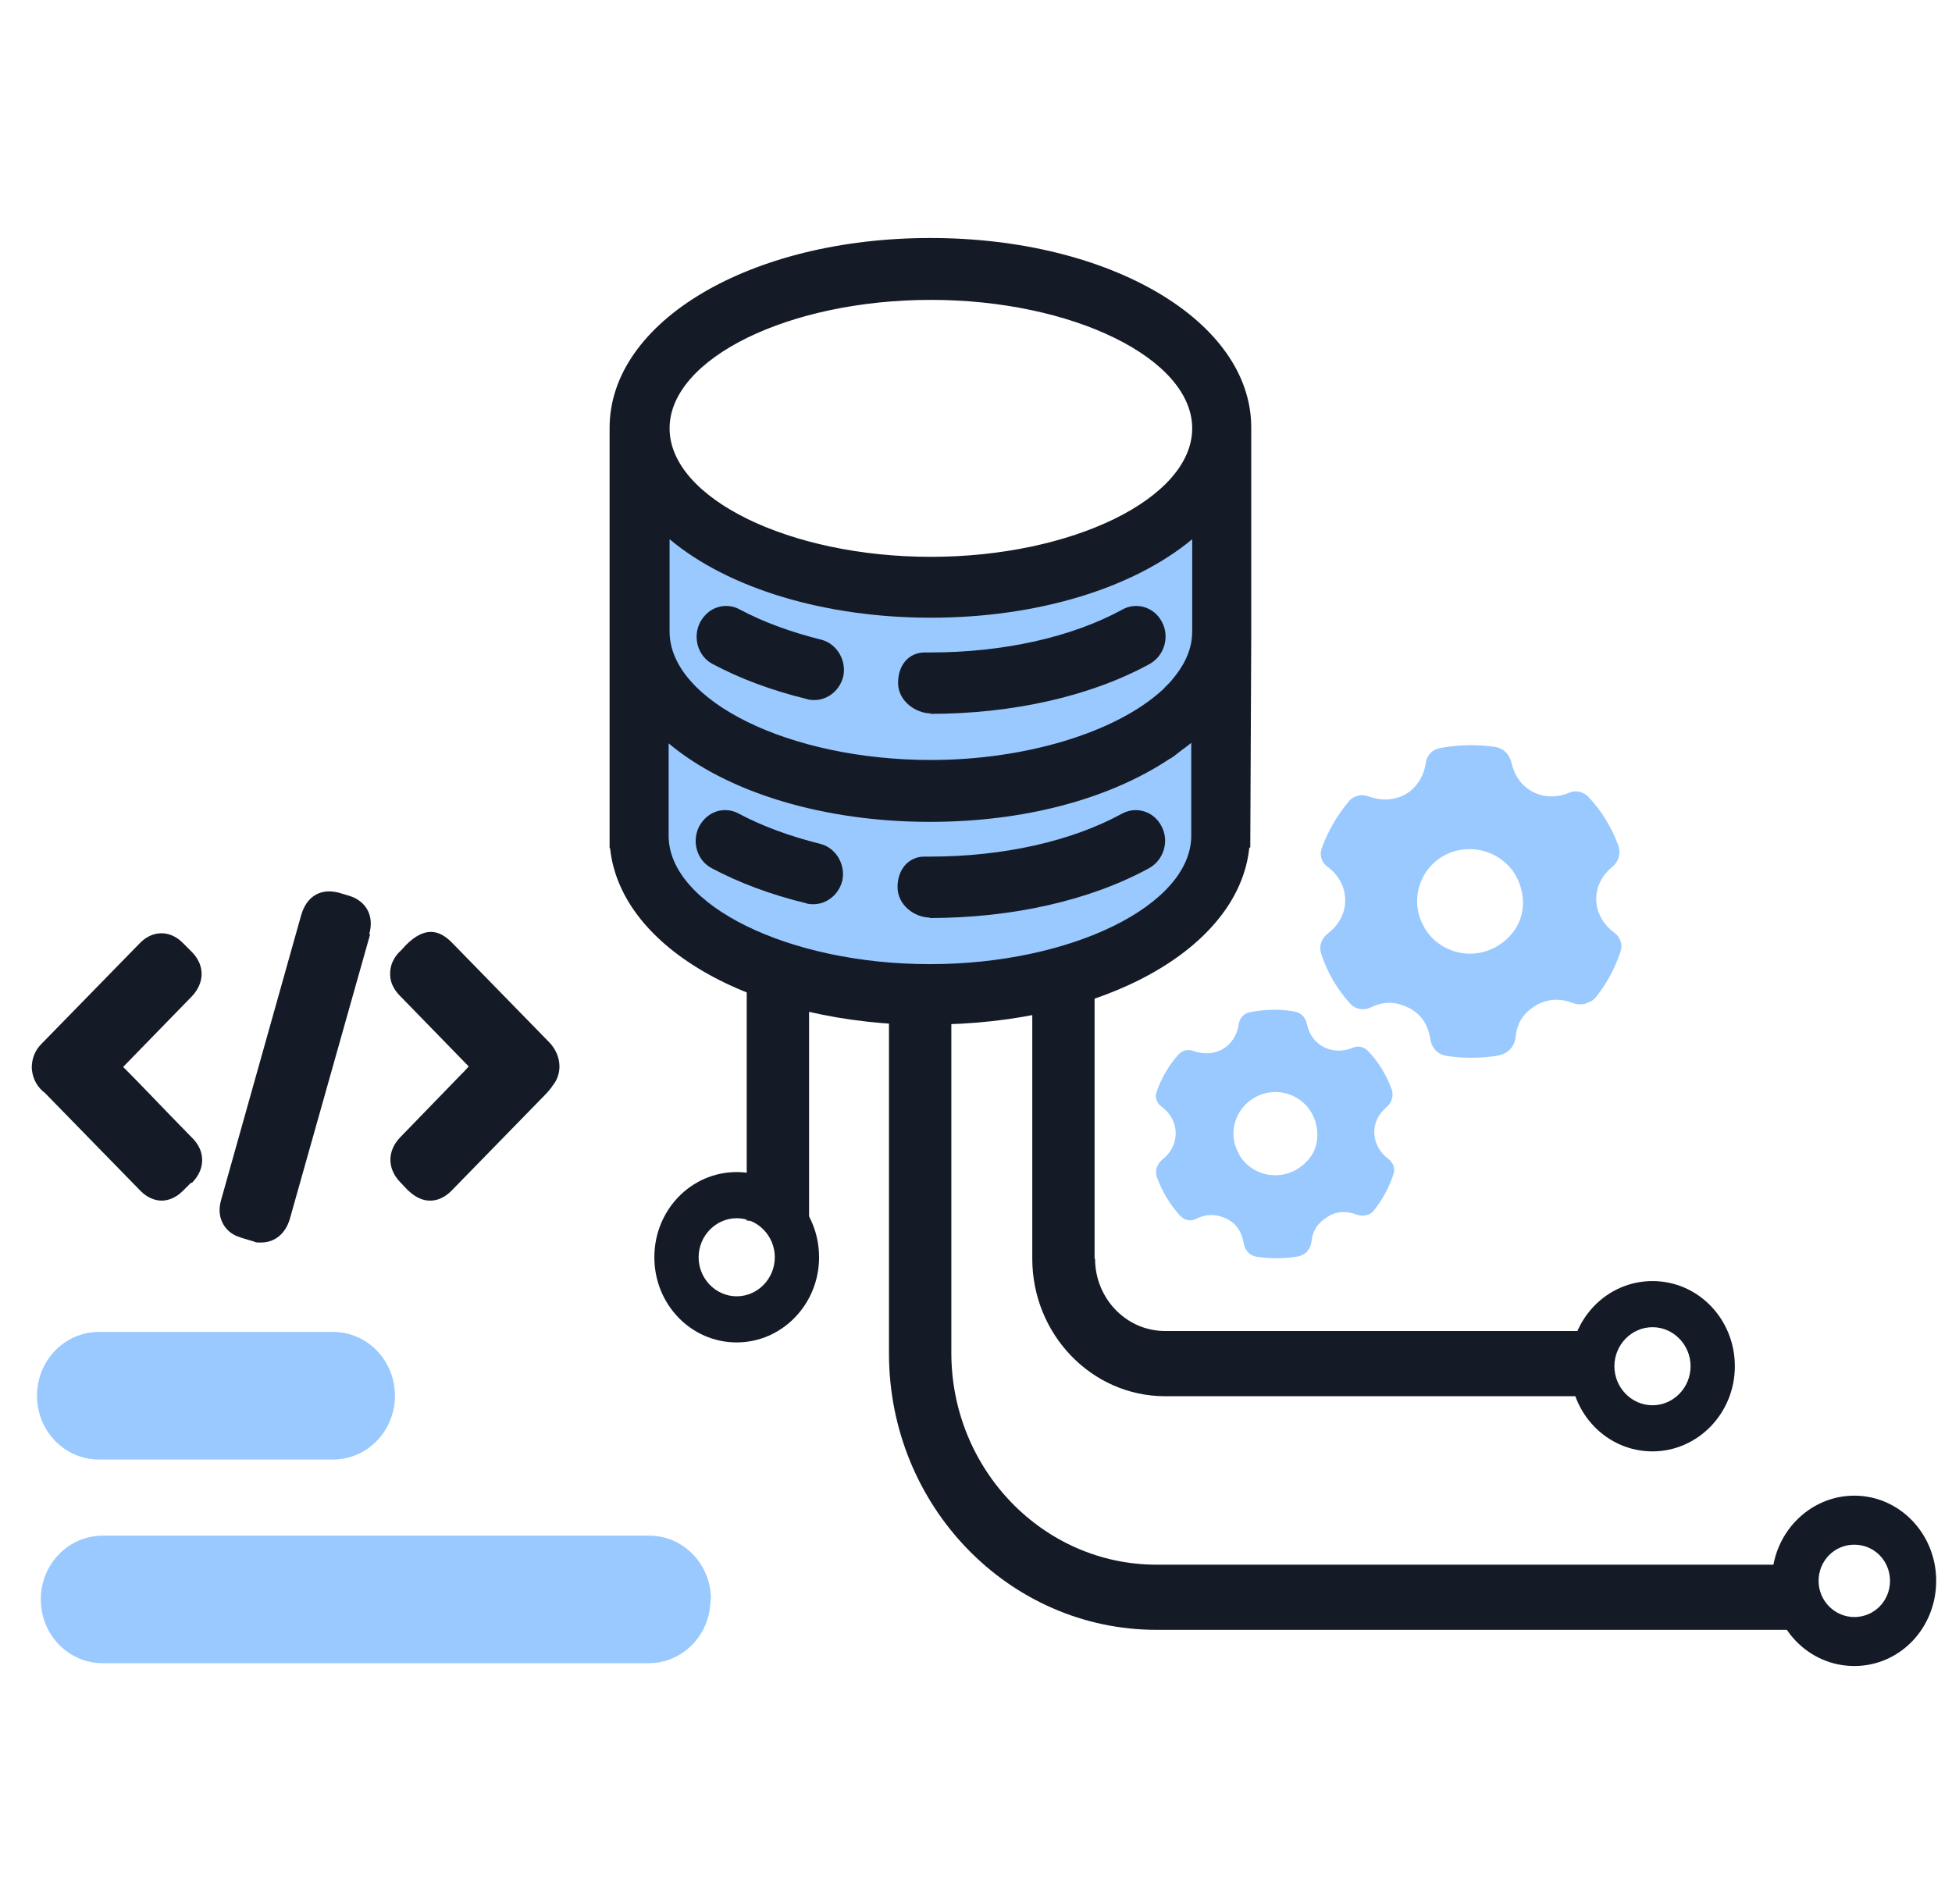 <?xml version="1.0" encoding="UTF-8"?> <svg xmlns="http://www.w3.org/2000/svg" width="41" height="40" viewBox="0 0 41 40" fill="none"><g clip-path="url(#clip0_9188_183198)"><path d="M40.668 33.211C40.668 32.221 39.898 31.421 38.948 31.421C37.998 31.421 37.218 32.221 37.218 33.211C37.218 34.2 37.988 35 38.948 35C39.908 35 40.668 34.2 40.668 33.211ZM38.948 33.971C38.538 33.971 38.198 33.631 38.198 33.211C38.198 32.791 38.528 32.451 38.948 32.451C39.368 32.451 39.698 32.791 39.698 33.211C39.698 33.631 39.368 33.971 38.948 33.971Z" fill="#151B26"></path><path opacity="0.4" d="M14.923 33.601C14.923 34.341 14.344 34.941 13.624 34.941H2.157C1.437 34.941 0.857 34.341 0.857 33.601C0.857 32.861 1.437 32.261 2.157 32.261H13.634C14.354 32.261 14.933 32.861 14.933 33.601H14.923Z" fill="#0079FF"></path><path opacity="0.4" fill-rule="evenodd" clip-rule="evenodd" d="M33.389 21.045C33.269 21.115 33.149 21.115 33.019 21.065C32.749 20.965 32.479 20.985 32.239 21.135C32.009 21.275 31.869 21.485 31.839 21.755C31.819 21.974 31.699 22.144 31.419 22.184C31.07 22.234 30.73 22.234 30.39 22.184C30.2 22.154 30.07 22.024 30.04 21.814C29.98 21.455 29.78 21.215 29.42 21.105C29.21 21.035 28.99 21.065 28.79 21.165C28.65 21.235 28.47 21.205 28.37 21.095C28.09 20.795 27.89 20.445 27.76 20.065C27.69 19.885 27.75 19.715 27.91 19.595C28.38 19.225 28.37 18.566 27.88 18.206C27.76 18.126 27.71 17.966 27.76 17.826C27.89 17.466 28.08 17.136 28.33 16.836C28.43 16.716 28.59 16.676 28.73 16.726C29.32 16.946 29.86 16.626 29.95 16.016C29.97 15.867 30.09 15.746 30.24 15.716C30.62 15.646 31 15.636 31.379 15.687C31.579 15.716 31.699 15.836 31.749 16.026C31.869 16.596 32.429 16.886 32.979 16.646C33.109 16.596 33.259 16.636 33.359 16.736C33.639 17.036 33.849 17.376 33.989 17.756C34.049 17.926 33.999 18.106 33.859 18.216C33.399 18.596 33.419 19.235 33.909 19.595C34.029 19.685 34.089 19.845 34.039 19.985C33.929 20.325 33.759 20.645 33.539 20.925C33.509 20.965 33.469 21.005 33.419 21.035L33.389 21.045ZM29.92 19.495C30.3 20.125 31.2 20.245 31.739 19.635C31.909 19.445 31.999 19.185 31.989 18.925C31.939 18.006 30.989 17.596 30.31 17.986C29.78 18.296 29.61 18.975 29.92 19.485V19.495Z" fill="#0079FF"></path><path opacity="0.4" fill-rule="evenodd" clip-rule="evenodd" d="M28.79 25.494C28.69 25.544 28.6 25.553 28.49 25.514C28.27 25.433 28.06 25.444 27.87 25.573C27.69 25.683 27.57 25.853 27.55 26.063C27.53 26.233 27.441 26.373 27.221 26.403C26.951 26.443 26.671 26.443 26.401 26.403C26.251 26.383 26.151 26.273 26.121 26.113C26.071 25.823 25.911 25.633 25.631 25.553C25.461 25.503 25.291 25.523 25.131 25.603C25.021 25.663 24.881 25.643 24.791 25.544C24.571 25.303 24.411 25.034 24.301 24.734C24.251 24.594 24.301 24.454 24.421 24.354C24.791 24.064 24.791 23.534 24.391 23.244C24.301 23.174 24.251 23.054 24.291 22.944C24.391 22.654 24.541 22.395 24.741 22.165C24.821 22.075 24.941 22.035 25.051 22.075C25.521 22.245 25.951 21.995 26.021 21.505C26.041 21.385 26.131 21.285 26.251 21.265C26.551 21.205 26.861 21.195 27.161 21.245C27.32 21.265 27.421 21.365 27.451 21.515C27.541 21.965 27.99 22.195 28.43 22.005C28.53 21.965 28.65 21.995 28.73 22.075C28.96 22.314 29.12 22.584 29.23 22.884C29.28 23.014 29.23 23.164 29.13 23.254C28.76 23.554 28.78 24.064 29.17 24.354C29.26 24.424 29.31 24.554 29.27 24.664C29.18 24.934 29.05 25.184 28.87 25.413C28.84 25.453 28.81 25.483 28.77 25.503L28.79 25.494ZM26.031 24.264C26.331 24.764 27.041 24.854 27.471 24.374C27.61 24.224 27.68 24.014 27.67 23.804C27.63 23.074 26.881 22.744 26.341 23.064C25.921 23.314 25.781 23.844 26.031 24.254V24.264Z" fill="#0079FF"></path><path d="M4.016 24.843L3.836 25.023C3.676 25.183 3.506 25.223 3.396 25.223C3.286 25.223 3.116 25.183 2.956 25.023L0.937 22.954C0.937 22.954 0.907 22.934 0.887 22.914C0.747 22.784 0.677 22.614 0.667 22.434C0.667 22.254 0.727 22.075 0.867 21.934L2.946 19.805C3.206 19.545 3.566 19.535 3.836 19.805L4.036 20.005C4.306 20.285 4.296 20.645 4.036 20.925L2.587 22.414C2.936 22.764 3.276 23.124 3.616 23.474L4.026 23.894C4.086 23.954 4.246 24.114 4.246 24.374C4.246 24.624 4.086 24.794 4.026 24.854L4.016 24.843ZM7.775 19.625L6.086 25.613C5.996 25.913 5.776 26.103 5.486 26.103C5.476 26.103 5.446 26.103 5.436 26.103C5.406 26.103 5.366 26.103 5.336 26.083C5.176 26.033 5.086 26.013 4.986 25.973C4.746 25.883 4.526 25.603 4.646 25.203L6.326 19.225C6.456 18.776 6.775 18.726 6.905 18.726C6.975 18.726 7.045 18.736 7.125 18.756L7.325 18.816C7.695 18.925 7.865 19.245 7.755 19.625H7.775ZM11.584 22.844C11.534 22.904 11.504 22.944 11.484 22.964L9.495 25.003C9.435 25.064 9.275 25.223 9.035 25.223C8.795 25.223 8.635 25.064 8.565 25.003L8.395 24.824C8.135 24.544 8.135 24.184 8.395 23.904L9.665 22.594C9.725 22.534 9.785 22.474 9.845 22.404L8.415 20.935C8.355 20.875 8.185 20.705 8.195 20.445C8.195 20.195 8.355 20.025 8.425 19.965L8.525 19.855C8.915 19.465 9.215 19.525 9.485 19.795L11.554 21.915C11.804 22.194 11.814 22.574 11.594 22.824L11.584 22.844Z" fill="#151B26"></path><path opacity="0.4" d="M8.295 29.322C8.295 30.062 7.716 30.662 6.996 30.662H2.077C1.357 30.662 0.777 30.062 0.777 29.322C0.777 28.582 1.357 27.982 2.077 27.982H6.996C7.716 27.982 8.295 28.582 8.295 29.322Z" fill="#0079FF"></path><path opacity="0.4" d="M26.061 8.719C26.051 10.998 23.151 12.847 19.572 12.847C15.993 12.847 13.094 10.998 13.084 8.719C13.084 8.719 13.084 8.729 13.084 8.739V16.606C13.084 18.895 15.993 20.755 19.572 20.755C23.151 20.755 26.061 18.895 26.061 16.606V8.739C26.061 8.739 26.061 8.729 26.061 8.719Z" fill="#0079FF"></path><path d="M26.171 8.988C26.171 6.829 23.262 5.14 19.553 5.14C15.844 5.14 12.934 6.829 12.934 8.988C12.934 9.038 12.934 9.078 12.944 9.128H12.934V13.367L12.924 17.695H12.934C13.054 19.785 15.904 21.414 19.533 21.414C23.162 21.414 26.011 19.795 26.131 17.695H26.141L26.161 13.407V9.138H26.151C26.151 9.138 26.161 9.048 26.161 8.998L26.171 8.988ZM19.553 6.159C22.602 6.159 25.171 7.449 25.171 8.988C25.171 10.528 22.602 11.817 19.553 11.817C16.503 11.817 13.934 10.528 13.934 8.988C13.934 7.449 16.503 6.159 19.553 6.159ZM25.151 17.546C25.151 19.075 22.582 20.375 19.533 20.375C16.483 20.375 13.914 19.085 13.914 17.546V15.326C15.074 16.416 17.133 17.126 19.533 17.126C21.542 17.126 23.292 16.626 24.501 15.826C24.531 15.806 24.571 15.786 24.601 15.756C24.671 15.706 24.741 15.656 24.811 15.596C24.901 15.526 24.991 15.456 25.071 15.386C25.101 15.366 25.131 15.346 25.151 15.316V17.535V17.546ZM13.934 11.038C15.094 12.127 17.153 12.837 19.553 12.837C21.952 12.837 24.012 12.127 25.171 11.038V13.257C25.171 13.637 25.011 14.007 24.721 14.347C24.681 14.387 24.641 14.427 24.601 14.466C24.561 14.507 24.521 14.546 24.481 14.586C23.522 15.466 21.642 16.076 19.553 16.076C16.503 16.076 13.934 14.786 13.934 13.247V11.028V11.038Z" fill="#151B26"></path><path d="M19.532 21.535C15.893 21.535 13.034 19.945 12.814 17.816H12.804V17.686V12.937V8.989C12.804 6.749 15.764 5 19.543 5C23.322 5 26.281 6.749 26.281 8.979C26.281 9.009 26.281 9.029 26.281 9.059V9.119V13.387L26.261 17.806H26.241C26.021 19.935 23.162 21.524 19.523 21.524L19.532 21.535ZM13.044 17.606V17.676C13.174 19.695 16.013 21.275 19.532 21.275C23.052 21.275 25.891 19.695 26.011 17.676V17.556L26.041 13.387V9.109C26.041 9.109 26.041 9.069 26.041 9.049C26.041 9.029 26.041 9.009 26.041 8.989C26.041 6.899 23.192 5.26 19.552 5.26C15.913 5.26 13.064 6.899 13.064 8.989C13.064 9.009 13.064 9.029 13.064 9.049C13.064 9.069 13.064 9.089 13.064 9.109V9.249H13.054V13.777L13.044 17.606ZM19.532 20.505C16.413 20.505 13.784 19.155 13.784 17.556V15.047L13.994 15.247C15.174 16.356 17.243 17.016 19.523 17.016C21.442 17.016 23.172 16.566 24.421 15.736L24.461 15.706C24.461 15.706 24.501 15.676 24.521 15.666C24.581 15.627 24.641 15.576 24.691 15.537L24.721 15.517C24.811 15.447 24.891 15.377 24.971 15.307C24.981 15.297 25.001 15.287 25.021 15.267C25.031 15.267 25.041 15.247 25.051 15.237L25.261 15.037V17.546C25.261 19.145 22.632 20.495 19.512 20.495L19.532 20.505ZM14.044 15.617V17.556C14.044 19.015 16.563 20.255 19.532 20.255C22.502 20.255 25.021 19.015 25.021 17.556V15.607C25.021 15.607 24.931 15.676 24.881 15.716L24.851 15.736C24.791 15.786 24.731 15.826 24.671 15.876C24.651 15.896 24.621 15.906 24.601 15.926L24.561 15.946C23.282 16.796 21.492 17.266 19.532 17.266C17.313 17.266 15.284 16.656 14.044 15.617ZM19.552 16.216C16.433 16.216 13.804 14.867 13.804 13.267V10.758L14.014 10.958C15.194 12.068 17.263 12.727 19.543 12.727C21.822 12.727 23.901 12.068 25.071 10.958L25.281 10.758V13.267C25.281 13.677 25.121 14.067 24.801 14.447C24.771 14.477 24.741 14.507 24.711 14.537L24.631 14.617C24.631 14.617 24.571 14.677 24.541 14.707C23.512 15.646 21.592 16.226 19.532 16.226L19.552 16.216ZM14.064 11.328V13.267C14.064 14.727 16.583 15.966 19.552 15.966C21.522 15.966 23.422 15.396 24.401 14.507C24.431 14.487 24.451 14.457 24.471 14.437L24.551 14.357C24.551 14.357 24.601 14.307 24.621 14.277C24.901 13.947 25.041 13.617 25.041 13.267V11.328C23.791 12.367 21.772 12.977 19.552 12.977C17.333 12.977 15.304 12.367 14.064 11.328ZM19.552 11.948C16.433 11.948 13.804 10.598 13.804 8.999C13.804 7.399 16.433 6.05 19.552 6.05C22.672 6.05 25.301 7.399 25.301 8.999C25.301 10.598 22.672 11.948 19.552 11.948ZM19.552 6.3C16.573 6.3 14.064 7.529 14.064 8.999C14.064 10.468 16.583 11.698 19.552 11.698C22.522 11.698 25.041 10.468 25.041 8.999C25.041 7.529 22.522 6.3 19.552 6.3Z" fill="#151B26"></path><path d="M15.023 13.827C15.593 14.137 16.253 14.377 16.983 14.557C17.023 14.557 17.063 14.567 17.093 14.567C17.323 14.567 17.523 14.407 17.573 14.167C17.633 13.887 17.473 13.617 17.203 13.547C16.553 13.387 15.973 13.177 15.473 12.907C15.233 12.777 14.933 12.877 14.803 13.127C14.673 13.377 14.773 13.687 15.013 13.817L15.023 13.827Z" fill="#151B26"></path><path d="M17.093 14.707C17.093 14.707 16.993 14.707 16.953 14.687C16.213 14.507 15.543 14.257 14.963 13.947C14.663 13.787 14.543 13.397 14.703 13.077C14.783 12.927 14.913 12.807 15.073 12.757C15.233 12.707 15.403 12.727 15.543 12.807C16.033 13.067 16.603 13.277 17.243 13.437C17.573 13.517 17.783 13.867 17.713 14.207C17.643 14.497 17.393 14.707 17.103 14.707H17.093ZM15.253 12.997C15.253 12.997 15.183 12.997 15.143 13.017C15.043 13.047 14.963 13.117 14.923 13.207C14.823 13.397 14.893 13.627 15.083 13.727C15.643 14.027 16.293 14.277 17.013 14.447C17.203 14.497 17.413 14.367 17.463 14.157C17.513 13.947 17.383 13.737 17.183 13.697C16.523 13.537 15.933 13.317 15.423 13.047C15.373 13.017 15.313 13.007 15.253 13.007V12.997Z" fill="#151B26"></path><path d="M19.552 14.857C21.261 14.857 22.881 14.487 24.111 13.817C24.351 13.687 24.451 13.377 24.321 13.127C24.191 12.877 23.891 12.777 23.651 12.917C22.571 13.507 21.111 13.837 19.562 13.837H19.442C19.172 13.837 19.002 14.067 19.002 14.347C19.002 14.627 19.282 14.857 19.562 14.857H19.552Z" fill="#151B26"></path><path d="M19.553 14.987C19.233 14.987 18.863 14.727 18.863 14.347C18.863 13.967 19.093 13.707 19.423 13.707H19.543C21.072 13.707 22.512 13.387 23.572 12.807C23.712 12.727 23.881 12.707 24.041 12.757C24.201 12.807 24.331 12.917 24.411 13.077C24.571 13.387 24.451 13.777 24.151 13.947C22.912 14.627 21.272 14.997 19.533 14.997L19.553 14.987ZM19.433 13.957C19.203 13.957 19.123 14.167 19.123 14.347C19.123 14.567 19.353 14.737 19.553 14.737C21.242 14.737 22.842 14.377 24.052 13.717C24.232 13.617 24.301 13.387 24.212 13.197C24.162 13.107 24.081 13.037 23.991 13.007C23.901 12.977 23.802 12.987 23.712 13.037C22.612 13.637 21.132 13.967 19.563 13.967H19.443L19.433 13.957Z" fill="#151B26"></path><path d="M17.193 17.856C16.543 17.696 15.963 17.486 15.463 17.216C15.223 17.086 14.923 17.186 14.793 17.436C14.663 17.686 14.763 17.996 15.003 18.126C15.573 18.436 16.233 18.676 16.963 18.856C17.003 18.856 17.043 18.866 17.073 18.866C17.303 18.866 17.503 18.706 17.553 18.466C17.613 18.186 17.453 17.916 17.183 17.846L17.193 17.856Z" fill="#151B26"></path><path d="M17.073 18.996C17.073 18.996 16.973 18.996 16.933 18.976C16.193 18.796 15.523 18.546 14.943 18.236C14.643 18.076 14.523 17.686 14.683 17.366C14.763 17.216 14.893 17.096 15.053 17.046C15.213 16.996 15.383 17.016 15.523 17.096C16.013 17.356 16.583 17.566 17.223 17.726C17.553 17.806 17.763 18.156 17.693 18.496C17.623 18.786 17.373 18.996 17.083 18.996H17.073ZM15.233 17.286C15.233 17.286 15.163 17.286 15.123 17.306C15.023 17.336 14.953 17.406 14.903 17.496C14.803 17.686 14.883 17.916 15.063 18.016C15.623 18.316 16.273 18.566 16.993 18.736C17.183 18.786 17.393 18.656 17.433 18.446C17.483 18.236 17.353 18.026 17.153 17.986C16.493 17.826 15.903 17.606 15.393 17.336C15.343 17.306 15.283 17.296 15.223 17.296L15.233 17.286Z" fill="#151B26"></path><path d="M23.631 17.196C22.552 17.786 21.092 18.116 19.542 18.116H19.422C19.152 18.116 18.982 18.346 18.982 18.626C18.982 18.906 19.262 19.136 19.542 19.136C21.252 19.136 22.872 18.766 24.101 18.096C24.341 17.966 24.441 17.656 24.311 17.406C24.181 17.156 23.881 17.056 23.641 17.196H23.631Z" fill="#151B26"></path><path d="M19.532 19.276C19.212 19.276 18.852 19.016 18.852 18.636C18.852 18.256 19.093 17.996 19.412 17.996H19.532C21.062 17.996 22.502 17.676 23.561 17.096C23.711 17.016 23.871 16.996 24.031 17.046C24.191 17.096 24.321 17.206 24.401 17.366C24.561 17.676 24.441 18.066 24.141 18.236C22.901 18.916 21.262 19.286 19.522 19.286L19.532 19.276ZM19.412 18.246C19.183 18.246 19.102 18.456 19.102 18.636C19.102 18.856 19.332 19.026 19.532 19.026C21.222 19.026 22.822 18.666 24.031 18.006C24.211 17.906 24.281 17.676 24.181 17.486C24.131 17.396 24.051 17.326 23.961 17.296C23.871 17.266 23.771 17.276 23.681 17.326C22.582 17.926 21.102 18.256 19.532 18.256H19.412V18.246Z" fill="#151B26"></path><path d="M16.994 20.564H15.684V25.643H16.994V20.564Z" fill="#151B26"></path><path d="M19.982 28.432V21.355H18.672V28.432C18.672 31.641 21.192 34.24 24.291 34.24H38.008V32.871H24.291C21.912 32.871 19.982 30.871 19.982 28.422V28.432Z" fill="#151B26"></path><path d="M22.991 26.443V20.705H21.682V26.443C21.682 28.032 22.931 29.332 24.471 29.332H33.349V27.962H24.471C23.661 27.962 23.001 27.282 23.001 26.443H22.991Z" fill="#151B26"></path><path d="M34.709 30.491C35.659 30.491 36.439 29.692 36.439 28.702C36.439 27.712 35.669 26.913 34.709 26.913C33.749 26.913 32.979 27.712 32.979 28.702C32.979 29.692 33.749 30.491 34.709 30.491ZM34.709 27.882C35.149 27.882 35.509 28.252 35.509 28.702C35.509 29.152 35.149 29.522 34.709 29.522C34.269 29.522 33.909 29.152 33.909 28.702C33.909 28.252 34.269 27.882 34.709 27.882Z" fill="#151B26"></path><path d="M15.474 28.202C16.424 28.202 17.204 27.403 17.204 26.413C17.204 25.423 16.434 24.623 15.474 24.623C14.514 24.623 13.744 25.423 13.744 26.413C13.744 27.403 14.514 28.202 15.474 28.202ZM15.474 25.593C15.914 25.593 16.274 25.963 16.274 26.413C16.274 26.863 15.914 27.233 15.474 27.233C15.034 27.233 14.674 26.863 14.674 26.413C14.674 25.963 15.034 25.593 15.474 25.593Z" fill="#151B26"></path></g><defs><clipPath id="clip0_9188_183198"><rect width="40" height="40" fill="white" transform="translate(0.667)"></rect></clipPath></defs></svg> 